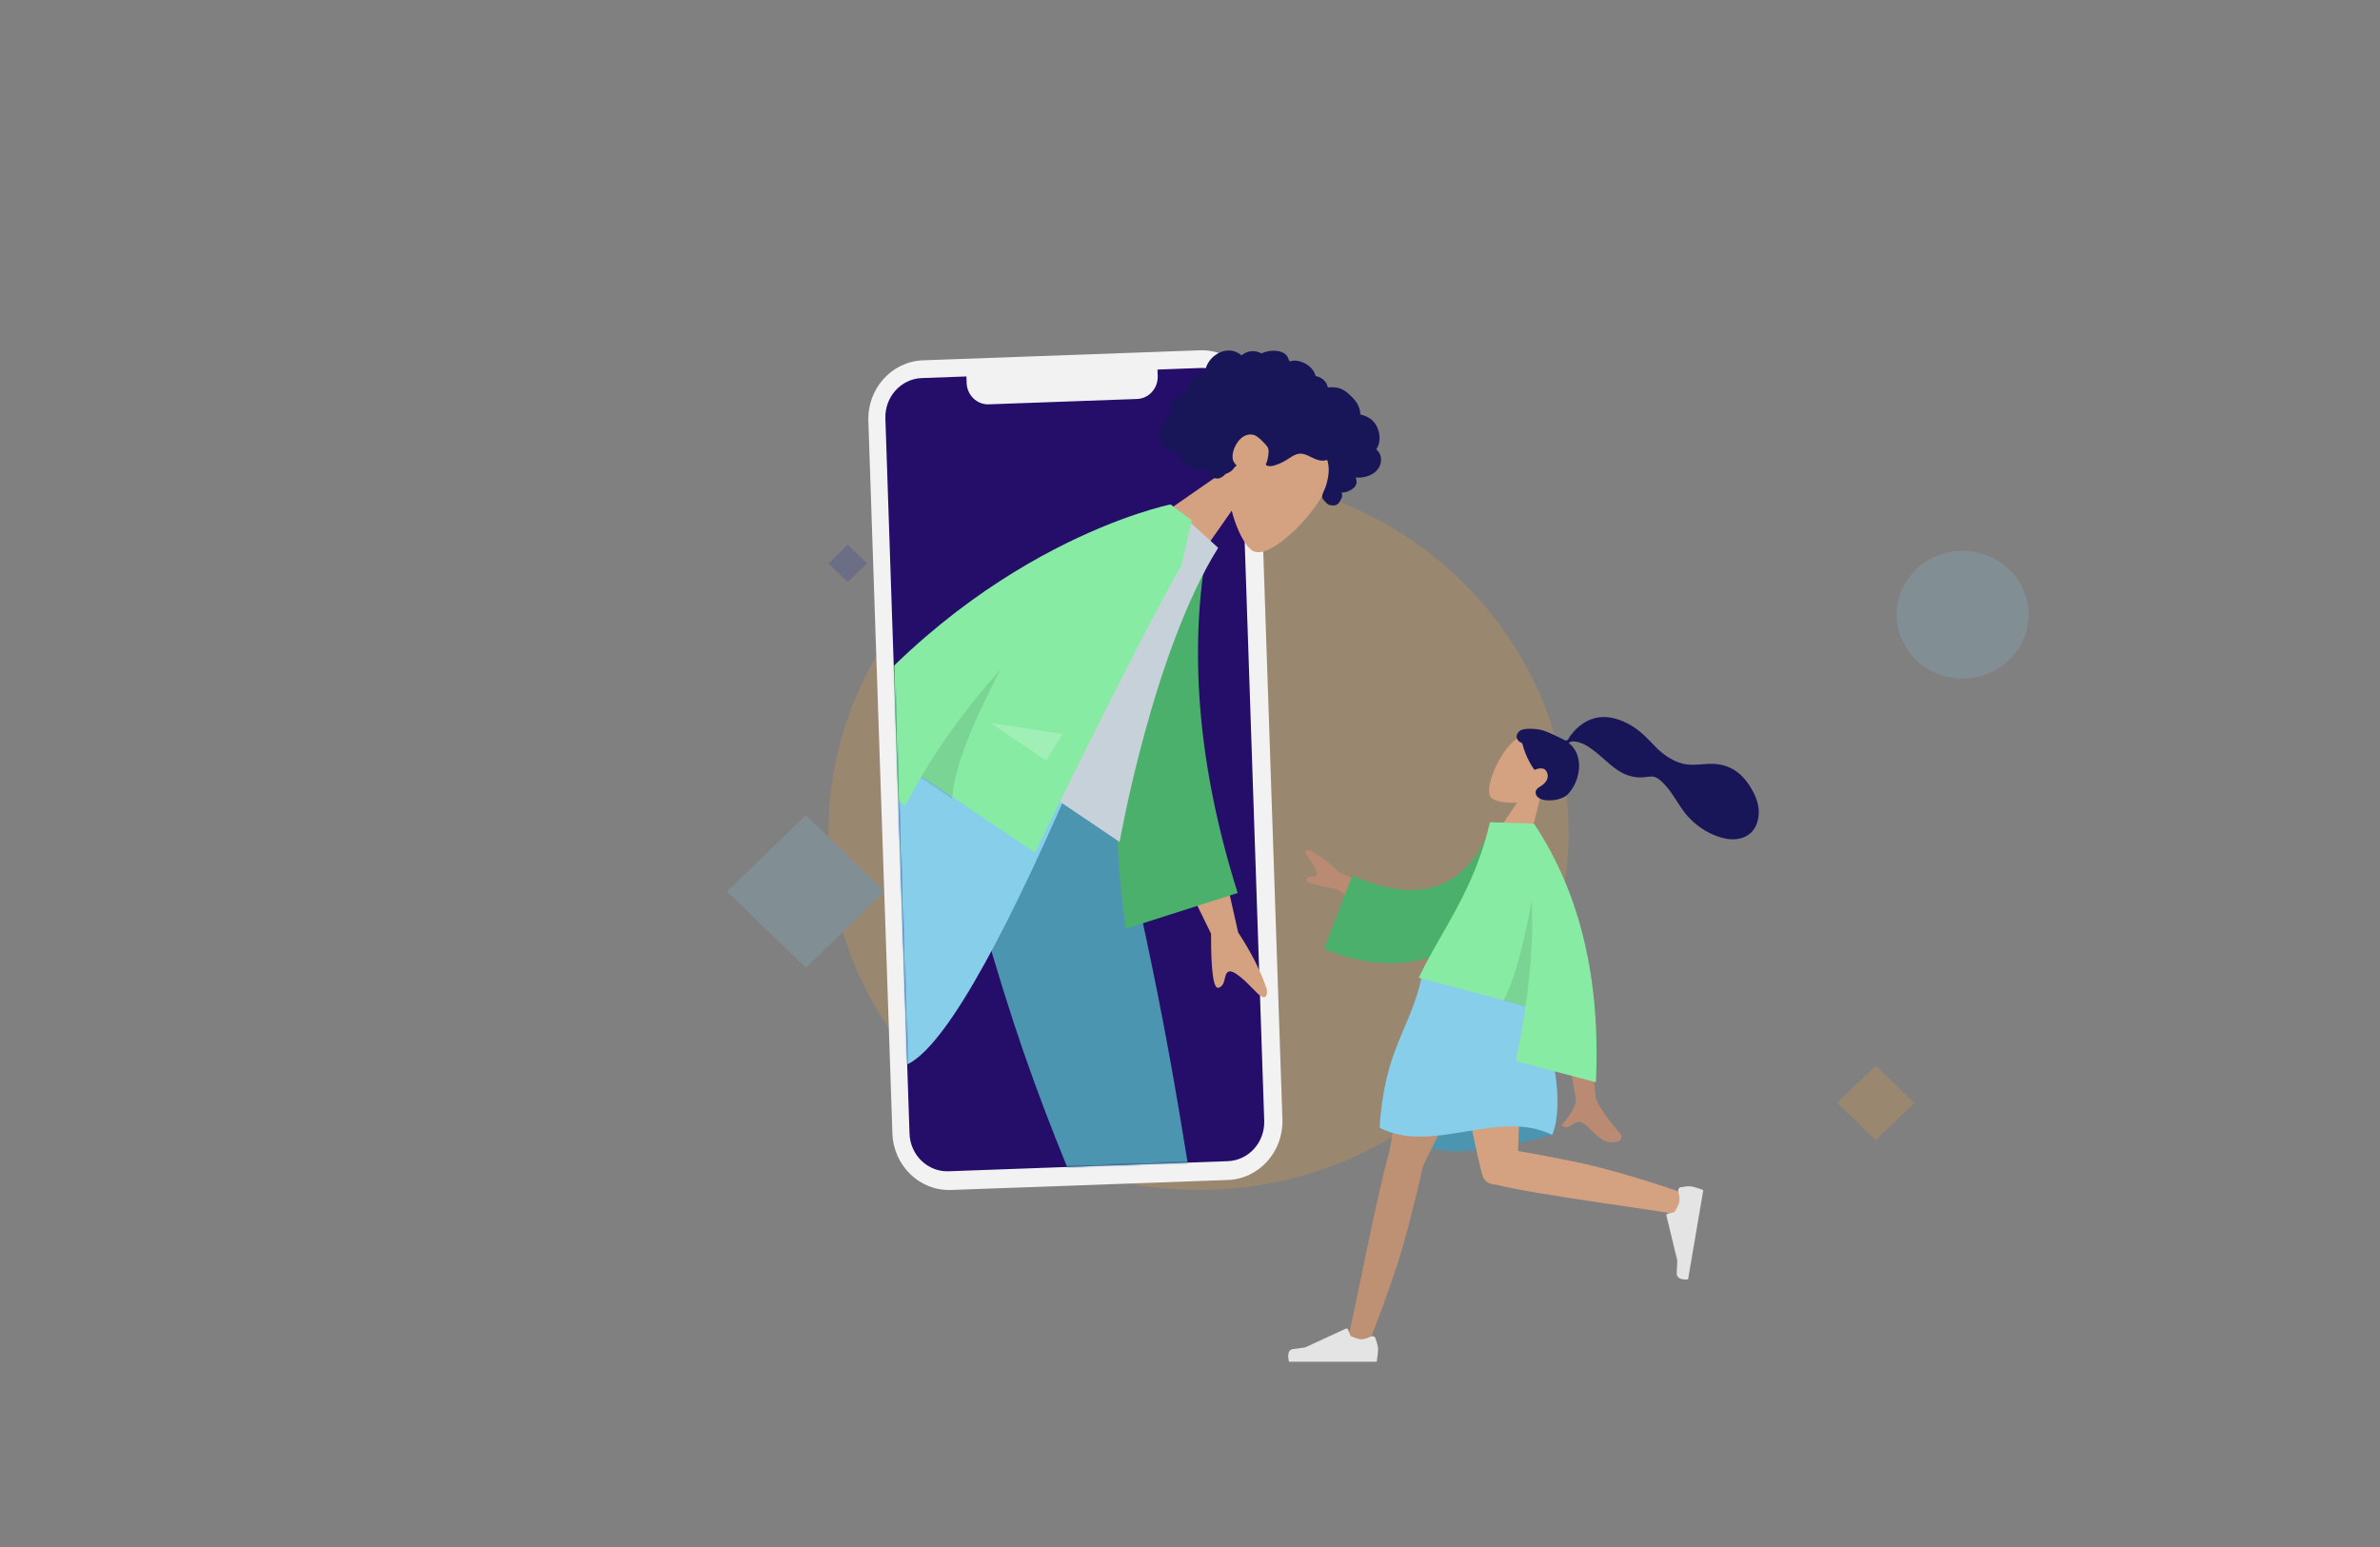 <svg width="1280" height="832" viewBox="0 0 1280 832" fill="none" xmlns="http://www.w3.org/2000/svg">
<rect x="0" y="0" width="1280" height="832" fill="#808080" stroke="none"/>
<g opacity="0.2">
<path d="M843.544 447.678C843.544 341.456 754.447 255.346 644.541 255.346C534.634 255.346 445.538 341.456 445.538 447.678C445.538 553.901 534.634 640.011 644.541 640.011C754.447 640.011 843.544 553.901 843.544 447.678Z" fill="#FFA434"/>
<path d="M1091 330.605C1091 311.67 1075.12 296.32 1055.53 296.32C1035.94 296.32 1020.05 311.67 1020.05 330.605C1020.05 349.541 1035.94 364.891 1055.53 364.891C1075.12 364.891 1091 349.541 1091 330.605Z" fill="#87CEEB"/>
<path fill-rule="evenodd" clip-rule="evenodd" d="M391.002 479.442L433.411 438.455L475.821 479.442L433.411 520.43L391.002 479.442Z" fill="#87CEEB"/>
<path fill-rule="evenodd" clip-rule="evenodd" d="M988.039 593.182L1008.81 573.112L1029.57 593.182L1008.81 613.252L988.039 593.182Z" fill="#FFA434"/>
<path fill-rule="evenodd" clip-rule="evenodd" d="M445.537 303.009L455.92 292.975L466.303 303.009L455.92 313.044L445.537 303.009Z" fill="#2026A2"/>
</g>
<path fill-rule="evenodd" clip-rule="evenodd" d="M496.412 193.784L645.249 188.405C662.072 187.797 676.186 201.417 676.773 218.824L689.704 601.991C690.291 619.398 677.13 634.003 660.307 634.611L511.471 639.988C494.647 640.596 480.533 626.977 479.946 609.569L467.015 226.404C466.428 208.996 479.589 194.391 496.412 193.784Z" fill="#F2F2F2"/>
<path fill-rule="evenodd" clip-rule="evenodd" d="M519.875 205.967C520.093 212.428 525.243 217.507 531.45 217.466L531.784 217.458L611.529 214.577C617.772 214.351 622.682 209.022 622.641 202.599L622.635 202.254L622.517 198.751L645.925 197.905C657.14 197.499 666.549 206.579 666.941 218.184L679.918 602.75C680.311 614.355 671.536 624.092 660.321 624.497L510.169 629.923C498.953 630.328 489.544 621.248 489.152 609.643L476.174 225.077C475.782 213.472 484.557 203.736 495.772 203.33L519.756 202.464L519.875 205.967Z" fill="#240E6A"/>
<path fill-rule="evenodd" clip-rule="evenodd" d="M815.959 431.668C809.616 432.069 804.115 430.968 802.153 429.183C797.233 424.705 806.981 403.424 815.395 397.462C823.809 391.5 848.022 399.815 841.134 416.823C838.744 422.726 833.91 426.56 828.41 428.862L820.205 461.694L802.12 452.088L815.959 431.668Z" fill="#D4A181"/>
<path fill-rule="evenodd" clip-rule="evenodd" d="M830.355 392.978C832.915 393.84 839.422 396.951 840.597 397.575C841.348 397.974 842.077 398.581 842.865 398.115C843.511 397.734 843.852 396.691 844.287 396.082C844.792 395.375 845.346 394.705 845.9 394.039C847.478 392.143 849.268 390.493 851.308 389.134C855.136 386.585 859.532 385.33 864.133 385.684C869.213 386.075 874.154 388.17 878.474 390.93C883.098 393.885 886.667 397.817 890.471 401.754C894.096 405.505 898.357 408.486 903.237 410.184C908.154 411.895 912.837 411.208 917.859 410.863C923 410.509 928.29 411.301 932.773 414.144C936.957 416.798 940.074 420.755 942.479 425.108C944.729 429.18 946.162 433.404 945.839 438.105C945.49 443.163 943.254 447.731 938.68 449.936C932.05 453.133 923.908 450.548 917.763 447.114C914.208 445.127 911.006 442.587 908.207 439.572C904.474 435.552 901.907 430.733 898.763 426.26C897.287 424.161 895.654 422.213 893.804 420.453C892.009 418.744 890.087 417.377 887.568 417.657C884.904 417.953 882.459 418.335 879.755 417.971C877.16 417.621 874.612 416.843 872.282 415.583C867.749 413.132 863.969 409.308 860.022 405.996C856.803 403.296 853.33 400.464 849.285 399.27C847.598 398.773 845.039 398.236 843.692 399.563C852.172 406.229 850.098 419.898 843.259 427.112C839.569 431.005 828.387 431.912 826.268 427.71C824.925 425.048 827.193 423.693 828.674 422.79C831.51 421.06 833.664 418.048 831.615 414.708C829.848 411.828 825.405 414.082 825.357 414.052C824.691 413.628 820.387 407.004 818.72 399.786C814.529 397.87 815.247 394.812 817.311 393.095C819.376 391.378 826.817 391.788 830.355 392.978Z" fill="#181658"/>
<path fill-rule="evenodd" clip-rule="evenodd" d="M834.474 610.421C834.474 610.421 804.384 619.13 782.552 619.13C760.721 619.13 741.996 605.718 741.996 605.718C741.996 605.718 771.442 596.78 790.496 596.78C809.55 596.78 834.474 610.421 834.474 610.421Z" fill="#4C95B1"/>
<path fill-rule="evenodd" clip-rule="evenodd" d="M765.186 627.498C765.379 627.197 765.543 626.869 765.673 626.516C768.354 619.177 811.303 540.021 815.582 525.549H767.227C763.974 536.552 749.332 605.603 747.272 619.38C740.769 641.111 727.383 711.49 725.674 716.366C723.876 721.495 733.992 726.838 736.687 720.533C740.976 710.499 751.195 682.737 755.746 665.786C760.011 649.894 763.485 635.597 765.186 627.498Z" fill="#D4A181"/>
<path fill-rule="evenodd" clip-rule="evenodd" d="M765.186 627.498C765.379 627.197 765.543 626.869 765.673 626.516C768.354 619.177 811.303 540.021 815.582 525.549H767.227C763.974 536.552 749.332 605.603 747.272 619.38C740.769 641.111 727.383 711.49 725.674 716.366C723.876 721.495 733.992 726.838 736.687 720.533C740.976 710.499 751.195 682.737 755.746 665.786C760.011 649.894 763.485 635.597 765.186 627.498Z" fill="black" fill-opacity="0.1"/>
<path fill-rule="evenodd" clip-rule="evenodd" d="M804.747 637.163C824.383 642.297 896.205 651.582 901.134 653.038C906.204 654.536 910.649 643.721 904.382 641.379C894.41 637.652 866.933 629.04 850.274 625.525C836.874 622.698 824.647 620.391 816.438 619.041C817.133 595.179 820.312 537.916 818.228 525.549H775.444C777.443 537.408 794.334 623.945 797.473 632.607C798.47 635.699 801.442 637.066 804.747 637.163Z" fill="#D4A181"/>
<path fill-rule="evenodd" clip-rule="evenodd" d="M902.604 640.693C902.371 639.709 902.949 638.695 903.914 638.52C905.673 638.202 908.294 637.822 909.691 638.076C911.919 638.483 916.061 640.031 916.061 640.031C915.606 642.705 907.871 688.092 907.871 688.092C907.871 688.092 901.567 688.874 901.777 684.75C901.988 680.627 902.058 677.886 902.058 677.886L896.241 653.792C896.127 653.32 896.412 652.842 896.873 652.738L900.483 651.916C900.483 651.916 902.805 648.486 903.203 646.15C903.445 644.729 902.994 642.342 902.604 640.693Z" fill="#E4E4E4"/>
<path fill-rule="evenodd" clip-rule="evenodd" d="M737.439 718.749C738.335 718.341 739.401 718.754 739.734 719.706C740.343 721.443 741.16 724.048 741.16 725.517C741.16 727.857 740.406 732.347 740.406 732.347C737.782 732.347 693.243 732.347 693.243 732.347C693.243 732.347 691.404 726.058 695.365 725.557C699.326 725.056 701.946 724.651 701.946 724.651L723.867 714.539C724.298 714.34 724.801 714.549 724.981 714.999L726.39 718.537C726.39 718.537 730.057 720.307 732.349 720.307C733.744 720.307 735.937 719.432 737.439 718.749Z" fill="#E4E4E4"/>
<path fill-rule="evenodd" clip-rule="evenodd" d="M818.09 525.549C818.09 525.549 789.81 517.176 764.573 525.549C758.72 553.183 744.497 564.151 741.996 606.519C770.427 621.137 805.547 596.094 834.814 610.349C843.176 590.41 831.469 542.391 818.09 525.549Z" fill="#87CEEB"/>
<path fill-rule="evenodd" clip-rule="evenodd" d="M720.58 469.43L751.742 482.414L742.527 495.52L718.86 478.092C707.331 476.236 701.948 474.523 702.71 472.951C703.353 471.626 704.65 471.518 705.845 471.418C706.776 471.341 707.645 471.268 708.093 470.63C709.119 469.171 706.25 464.826 703.358 460.819C700.465 456.812 703.019 456.892 704.531 457.34C709.641 460.06 714.991 464.09 720.58 469.43ZM858.435 591.161C857.199 585.609 851.146 516.764 851.146 516.764L833.267 512.103C833.267 512.103 846.903 586.943 847.418 590.44C848.088 594.981 843.91 600.216 841.077 603.766C840.638 604.315 840.232 604.824 839.881 605.283C842.215 607.161 843.807 606.06 845.485 604.9C847.38 603.588 849.385 602.202 852.695 604.943C853.974 606.003 855.147 607.165 856.292 608.301C860.249 612.225 863.884 615.83 870.467 613.757C871.511 613.428 873.011 611.549 870.995 609.235C865.973 603.472 859.039 593.876 858.435 591.161Z" fill="#BA8B72"/>
<path fill-rule="evenodd" clip-rule="evenodd" d="M816.561 445.74L802.299 442.967C791.391 473.831 767.853 488.911 727.279 470.932L712.084 510.373C750.282 526 788.604 519.136 805.861 477.611C810.328 466.861 814.516 455.552 816.561 445.74Z" fill="#4CB06D"/>
<path fill-rule="evenodd" clip-rule="evenodd" d="M858.287 582.06C860.893 526.73 849.862 480.464 825.196 443.263L823.847 442.905L823.801 442.893L823.787 442.903L801.331 442.211C795.24 468.196 784.998 486.102 775.152 503.318C770.9 510.753 766.722 518.059 762.983 525.83L820.492 541.08C819.086 550.747 817.306 560.595 815.226 570.642L858.287 582.06Z" fill="#87EBA4"/>
<path fill-rule="evenodd" clip-rule="evenodd" d="M820.437 541.28C823.339 521.485 824.668 502.44 823.787 483.979C820.532 502.618 815.45 525.466 808.584 538.162L820.437 541.28Z" fill="black" fill-opacity="0.1"/>
<mask id="mask0_37_3471" style="mask-type:luminance" maskUnits="userSpaceOnUse" x="476" y="92" width="423" height="700">
<path fill-rule="evenodd" clip-rule="evenodd" d="M660.32 624.497L510.168 629.923C498.953 630.328 489.544 621.248 489.152 609.643L476.174 225.077C475.782 213.472 484.557 203.736 495.772 203.33L531.422 92H898.181V792H737.065C737.065 792 662.475 624.418 660.32 624.497Z" fill="white"/>
</mask>
<g mask="url(#mask0_37_3471)">
<path fill-rule="evenodd" clip-rule="evenodd" d="M662.426 274.659C665.222 285.47 669.903 294.02 673.742 296.275C683.368 301.929 711.25 273.52 715.996 256.079C720.742 238.638 694.738 202.983 671.967 224.182C664.064 231.539 660.701 241.793 660.081 252.282L613.38 284.708L638.091 309.401L662.426 274.659Z" fill="#D4A181"/>
<path fill-rule="evenodd" clip-rule="evenodd" d="M741.8 251.099C743.02 248.731 743.127 245.767 741.713 243.442C741.37 242.878 740.948 242.368 740.468 241.925C740.295 241.766 740.203 241.769 740.237 241.571C740.262 241.425 740.463 241.207 740.537 241.078C740.766 240.68 740.973 240.267 741.151 239.842C741.757 238.389 741.985 236.795 741.939 235.215C741.855 232.26 740.825 229.25 738.934 227.002C737.899 225.771 736.601 224.84 735.179 224.152C734.443 223.796 733.678 223.505 732.904 223.253C732.671 223.177 731.789 223.066 731.655 222.883C731.507 222.68 731.574 221.883 731.537 221.629C731.08 218.492 729.426 215.785 727.229 213.622C724.749 211.18 722.259 208.938 718.76 208.435C718.019 208.329 717.27 208.274 716.523 208.258C716.129 208.25 715.735 208.256 715.343 208.279C715.106 208.293 714.87 208.313 714.634 208.341C714.234 208.389 714.193 208.494 714.086 208.075C713.676 206.468 712.801 205.034 711.511 204.027C710.745 203.429 709.88 202.976 708.986 202.623C708.682 202.503 707.829 202.384 707.596 202.158C707.365 201.934 707.202 201.091 707.05 200.767C706.234 199.017 704.979 197.533 703.438 196.425C701.849 195.282 699.971 194.499 698.077 194.118C697.166 193.934 696.288 193.863 695.374 194.03C694.979 194.102 694.587 194.204 694.186 194.236C693.951 194.255 693.603 194.167 693.388 194.273C693.517 194.21 692.549 192.059 692.441 191.875C691.862 190.893 691.034 190.148 690.037 189.649C688.16 188.709 685.922 188.57 683.877 188.676C682.826 188.731 681.784 188.91 680.772 189.2C680.287 189.338 679.809 189.501 679.339 189.686C679.112 189.775 678.871 189.931 678.634 189.981C678.33 190.045 678.241 189.963 677.934 189.817C676.375 189.073 674.646 188.725 672.937 188.88C671.207 189.038 669.555 189.708 668.152 190.751C668.069 190.812 667.773 191.113 667.693 191.111C667.583 191.109 667.372 190.85 667.273 190.772C666.931 190.503 666.575 190.253 666.205 190.026C665.524 189.607 664.798 189.267 664.044 189.017C661.104 188.045 657.901 188.528 655.203 189.977C652.371 191.497 649.977 194.089 648.79 197.171C648.598 197.669 648.443 198.183 648.334 198.708C648.268 199.03 648.306 199.069 648.031 199.202C647.724 199.349 647.351 199.417 647.033 199.542C645.995 199.951 645.016 200.508 644.11 201.169C642.622 202.253 641.196 203.529 640.188 205.112C639.72 205.847 639.348 206.651 639.131 207.505C639.02 207.94 638.949 208.387 638.919 208.837C638.904 209.07 638.9 209.304 638.907 209.538C638.91 209.672 638.943 209.818 638.929 209.95C638.896 210.271 639.066 210.15 638.744 210.347C638.293 210.624 637.721 210.769 637.241 210.997C636.746 211.232 636.261 211.486 635.782 211.754C634.814 212.298 633.869 212.892 632.988 213.576C631.294 214.889 629.791 216.588 629.172 218.727C628.907 219.642 628.844 220.614 628.985 221.56C629.055 222.023 629.172 222.479 629.332 222.918C629.414 223.144 629.578 223.369 629.506 223.589C629.429 223.826 629.017 224.038 628.822 224.195C627.127 225.558 625.468 227.108 624.477 229.113C623.565 230.959 623.312 233.142 623.733 235.175C624.548 239.118 627.769 242.16 631.422 243.307C632.375 243.605 633.362 243.782 634.355 243.818C633.954 247.052 636.795 249.777 639.274 251.218C642.363 253.014 645.992 253.222 649.302 252.036C649.033 255.551 652.896 258.184 655.96 257.14C656.709 256.884 657.401 256.468 658.019 255.965C658.345 255.701 658.606 255.368 658.919 255.096C659.317 254.749 659.916 254.624 660.408 254.394C661.364 253.947 662.237 253.371 662.975 252.596C663.36 252.191 663.682 251.743 664.023 251.3C664.329 250.901 664.745 250.659 665.137 250.354C664.404 249.83 663.798 248.884 663.379 248.1C662.967 247.33 662.876 246.294 662.881 245.435C662.891 243.44 663.574 241.496 664.437 239.742C666.33 235.894 670.015 232.691 674.431 233.953C676.488 234.541 680.525 238.58 681.781 240.56C683.101 242.642 681.426 248.4 681.183 248.856C681.033 249.138 680.745 249.385 680.805 249.733C680.937 250.498 682.189 250.651 682.774 250.692C683.783 250.765 684.782 250.517 685.736 250.207C687.814 249.533 689.843 248.61 691.724 247.479C693.174 246.606 694.541 245.577 696.064 244.836C697.579 244.099 699.226 243.732 700.891 244.121C702.702 244.543 704.364 245.473 706.038 246.273C707.697 247.067 709.428 247.741 711.276 247.754C711.682 247.757 712.095 247.741 712.494 247.665C712.81 247.606 713.289 247.367 713.609 247.449C714.106 247.576 714.107 248.538 714.214 248.994C714.742 251.244 714.716 253.62 714.363 255.891C714.013 258.15 713.547 260.195 712.746 262.309C712.153 263.877 711.097 265.59 711.033 267.297C711.004 268.059 713.399 270.93 714.583 271.423C715.767 271.915 717.585 271.94 718.413 271.644C719.261 271.341 719.941 270.757 720.424 269.981C720.707 269.524 720.892 269.017 721.161 268.558C721.387 268.173 721.603 267.811 721.724 267.373C721.955 266.542 721.84 265.665 721.411 264.918C722.555 264.947 723.701 264.758 724.768 264.335C725.876 263.894 727.092 263.226 727.999 262.433C728.735 261.789 729.318 260.941 729.512 259.949C729.715 258.908 729.403 257.785 729.169 256.775C730.8 256.953 732.449 256.835 734.047 256.477C737.156 255.782 740.258 254.09 741.8 251.099Z" fill="#181658"/>
<path fill-rule="evenodd" clip-rule="evenodd" d="M516.442 381.958L586.055 584.707L634.838 753.829L651.831 757.684L585.371 397.598L516.442 381.958Z" fill="#BA8B72"/>
<path fill-rule="evenodd" clip-rule="evenodd" d="M627.741 743.845C626.369 742.836 624.445 743.106 623.574 744.54C621.985 747.154 619.763 751.112 619.284 753.518C618.52 757.354 618.32 764.998 618.32 764.998C622.726 765.997 697.513 782.964 697.513 782.964C697.513 782.964 702.653 773.359 696.166 771.028C689.678 768.698 685.411 767.038 685.411 767.038L651.903 742.117C651.245 741.627 650.331 741.777 649.882 742.447L646.362 747.707C646.362 747.707 639.628 749.211 635.779 748.338C633.436 747.806 630.04 745.537 627.741 743.845Z" fill="#E4E4E4"/>
<path fill-rule="evenodd" clip-rule="evenodd" d="M617.935 724.564L652.671 721.923C652.671 721.923 644.179 651.626 628.594 565.982C613.01 480.34 591.715 399.143 591.715 399.143L499.271 378.157C499.271 378.157 520.719 479.621 550.321 565.284C579.923 650.947 617.935 724.564 617.935 724.564Z" fill="#4C95B1"/>
<path fill-rule="evenodd" clip-rule="evenodd" d="M511.572 381.87C489.234 442.233 454.256 517.893 451.967 519.954C450.44 521.326 404.332 526.244 313.645 534.707L314.279 550.712C418.794 558.863 474.603 559.447 481.707 552.463C492.361 541.987 552.694 453.81 580.466 397.515L511.572 381.87Z" fill="#D4A181"/>
<path fill-rule="evenodd" clip-rule="evenodd" d="M345.973 528.269L347.546 554.193C422.205 578.241 469.752 583.915 490.188 571.218C510.623 558.521 542.487 500.95 585.779 398.505L497.883 378.543C466.494 463.353 449.612 507.419 447.238 510.739C444.862 514.059 411.107 519.903 345.973 528.269Z" fill="#87CEEB"/>
<path fill-rule="evenodd" clip-rule="evenodd" d="M665.91 501.483L653.064 444.56L629.224 456.929L651.323 502.154C651.267 522.437 652.623 532.13 655.39 531.236C657.725 530.48 658.248 528.281 658.729 526.256C659.104 524.679 659.455 523.207 660.616 522.604C663.27 521.228 669.59 527.298 675.352 533.32C681.116 539.341 681.668 534.935 681.341 532.22C678.271 522.731 673.128 512.485 665.91 501.483ZM434.078 415.394C442.176 410.467 498.737 347.379 498.737 347.379L523.825 364.428C523.825 364.428 452.491 425.487 447.695 428.932C441.465 433.407 440.014 445.031 439.03 452.914C438.878 454.134 438.737 455.263 438.591 456.263C433.635 455.426 433.115 452.051 432.567 448.492C431.948 444.472 431.293 440.22 424.169 439.126C421.416 438.705 418.663 438.542 415.973 438.385C406.681 437.839 398.144 437.339 393.015 426.299C392.201 424.549 392.722 420.375 397.834 420.282C410.568 420.052 430.118 417.803 434.078 415.394Z" fill="#D4A181"/>
<path fill-rule="evenodd" clip-rule="evenodd" d="M638.078 286.422L649.675 291.636C638.954 349.661 644.277 412.538 665.645 480.269L605.468 499.46C594.052 415.834 600.893 342.106 638.078 286.422Z" fill="#4CB06D"/>
<path fill-rule="evenodd" clip-rule="evenodd" d="M509.101 390.096L602.149 452.816C602.149 452.816 620.04 350.741 655.147 294.628L629.751 271.439C585.028 292.794 550.895 333.195 509.101 390.096Z" fill="#C7D1D9"/>
<path fill-rule="evenodd" clip-rule="evenodd" d="M441.444 402.674C525.001 292.266 629.338 271.34 629.338 271.34L629.347 271.375C629.355 271.37 629.364 271.367 629.372 271.362L631.205 272.598C634.422 274.931 640.966 279.77 640.966 279.77L635.363 304.141C613.785 341.075 556.624 458.555 556.624 458.555L495.689 417.485C492.644 422.586 489.682 427.842 486.818 433.257L441.444 402.674Z" fill="#87EBA4"/>
<path fill-rule="evenodd" clip-rule="evenodd" d="M495.114 418.214C508.371 395.934 523.186 376.61 538.049 360.103C525.855 383.357 512.661 412.332 512.135 429.677L495.114 418.214Z" fill="black" fill-opacity="0.1"/>
<path fill-rule="evenodd" clip-rule="evenodd" d="M532.608 388.795L571.466 394.766L562.568 408.983L532.608 388.795Z" fill="white" fill-opacity="0.2"/>
</g>
</svg>
